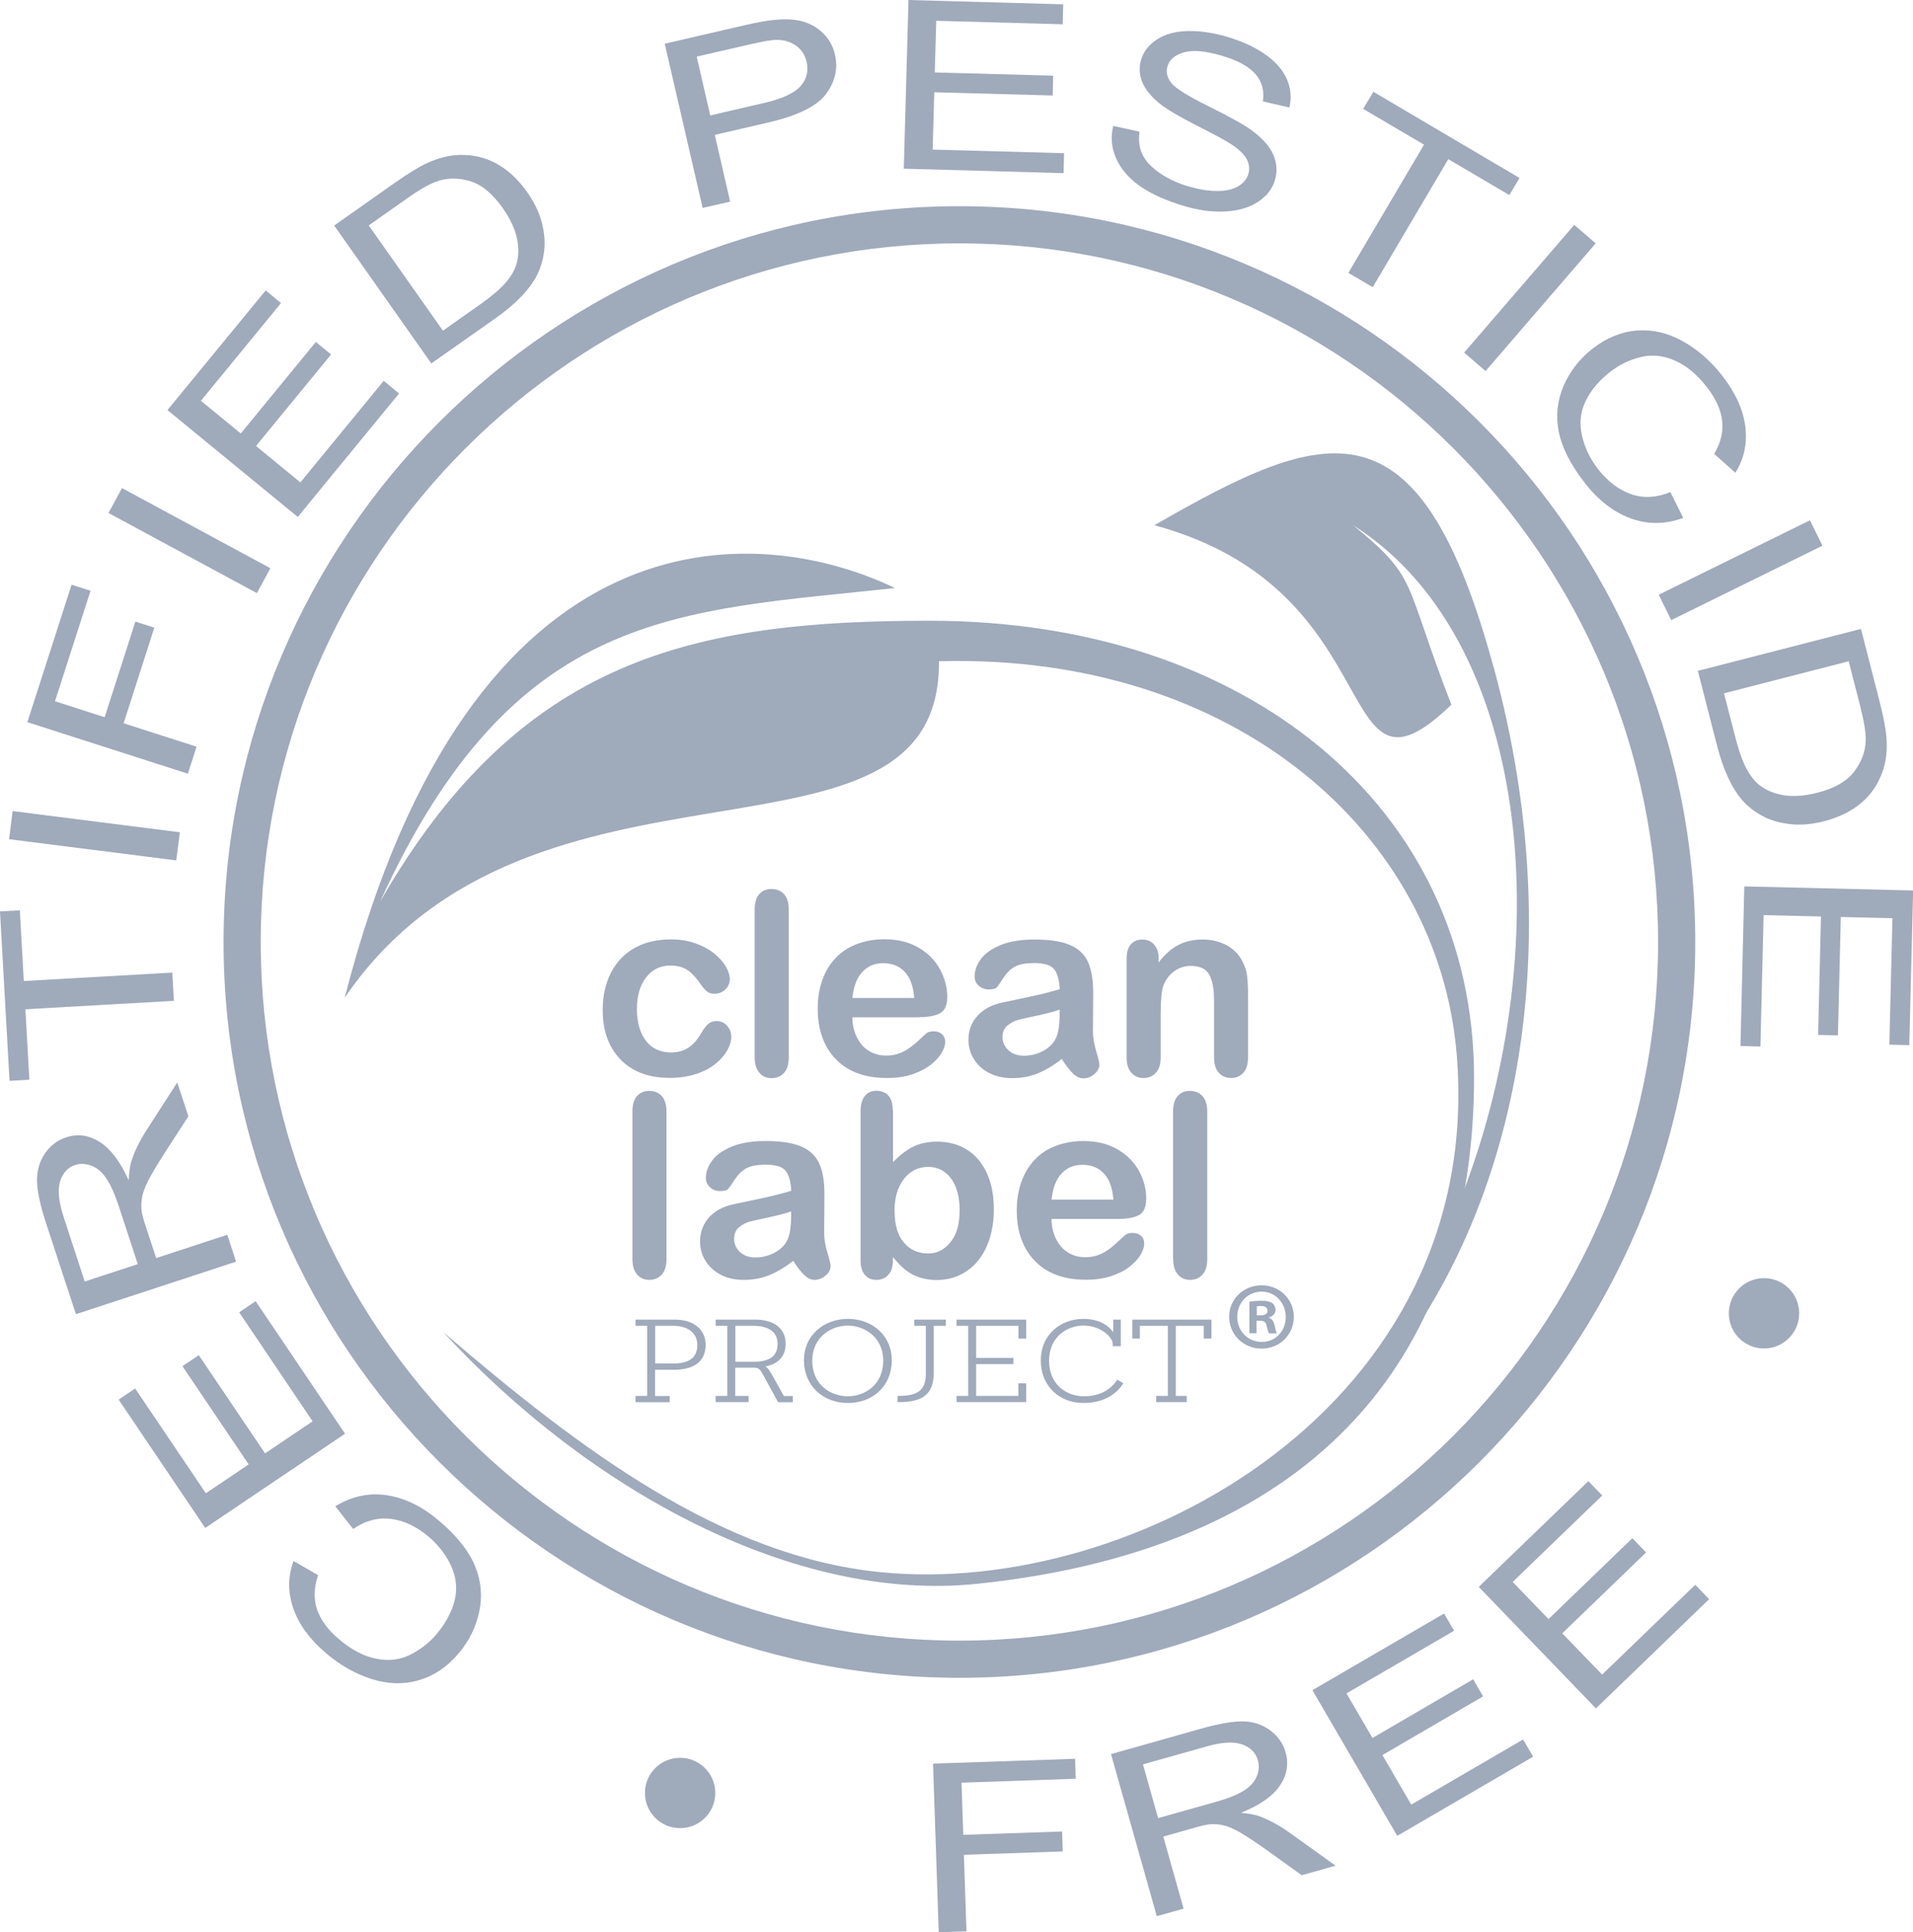 <svg viewBox="0 0 154.45 156" xmlns="http://www.w3.org/2000/svg" data-sanitized-data-name="Layer 1" data-name="Layer 1" id="Layer_1">
  <defs>
    <style>
      .cls-1 {
        fill-rule: evenodd;
      }

      .cls-1, .cls-2 {
        fill: #9faabb;
        stroke-width: 0px;
      }
    </style>
  </defs>
  <g>
    <path d="M75.79,156l-.46-13.6,11.47-.39.05,1.61-9.22.32.14,4.21,7.98-.27.05,1.61-7.98.27.21,6.18-2.25.08Z" class="cls-2"></path>
    <path d="M93.4,154.73l-3.7-13.1,7.26-2.05c1.46-.41,2.6-.61,3.43-.59.83.02,1.55.27,2.17.73.62.47,1.04,1.06,1.24,1.78.26.93.11,1.82-.46,2.67-.57.85-1.62,1.58-3.14,2.2.64.06,1.13.15,1.49.28.76.29,1.53.7,2.29,1.23l3.85,2.76-2.73.77-2.94-2.11c-.86-.61-1.55-1.06-2.07-1.36-.53-.3-.98-.49-1.35-.57-.37-.08-.73-.1-1.09-.07-.26.03-.67.12-1.22.28l-2.51.71,1.64,5.82-2.17.61ZM93.5,146.8l4.66-1.31c.99-.28,1.74-.58,2.25-.9.51-.32.86-.7,1.05-1.15.19-.44.22-.87.1-1.3-.17-.62-.6-1.05-1.27-1.29-.67-.24-1.62-.19-2.83.15l-5.18,1.46,1.22,4.33Z" class="cls-2"></path>
    <path d="M112.81,148.23l-6.85-11.76,10.63-6.19.81,1.39-8.69,5.06,2.1,3.6,8.13-4.74.8,1.38-8.13,4.74,2.33,4,9.03-5.26.81,1.39-10.97,6.39Z" class="cls-2"></path>
    <path d="M128.84,137.93l-9.45-9.8,8.85-8.54,1.12,1.16-7.23,6.98,2.89,3,6.77-6.53,1.11,1.15-6.77,6.53,3.22,3.33,7.52-7.25,1.12,1.16-9.14,8.82Z" class="cls-2"></path>
  </g>
  <circle r="2.84" cy="144.77" cx="54.91" class="cls-2"></circle>
  <path d="M77.46,135.47c-32.76,0-59.41-26.65-59.41-59.41s26.65-59.41,59.41-59.41,59.41,26.65,59.41,59.41-26.65,59.41-59.41,59.41ZM77.46,19.65c-31.1,0-56.41,25.3-56.41,56.41s25.3,56.41,56.41,56.41,56.41-25.3,56.41-56.41-25.3-56.41-56.41-56.41Z" class="cls-2"></path>
  <g>
    <path d="M120.6,53.92c-6.02-22.14-13.48-19.52-27.4-11.51,19.47,5.25,14.15,23.94,23.98,14.49-3.92-10.09-2.62-10.16-7.93-14.49,15.4,9.77,16.61,37.17,7.43,57.33-2.77,6.08-3.4,10.18-7.14,13.68,13.04-14.12,17.33-36.5,11.07-59.49Z" class="cls-1"></path>
    <path d="M71.07,126.94c-12.69-1.27-24.06-9.73-35.28-19.38,11.83,12.84,28.39,21.85,43.1,20.32,28.06-2.92,40.12-19.08,40.12-40.88s-18.35-36.88-43.94-36.88c-19.06,0-33.06,2.97-44.38,22.68,10.85-23.76,24.08-23.41,41.56-25.32-11-5.3-34.15-7.02-44.42,33.08,15.12-22.23,48.13-8.54,47.98-27.17,23.93-.65,40.33,13.96,41.8,31.74,2.33,28.3-26.02,43.87-46.53,41.81Z" class="cls-1"></path>
  </g>
  <circle r="2.84" cy="106.04" cx="142.42" class="cls-2"></circle>
  <g>
    <path d="M28.51,123.45l-1.44-1.83c1.33-.81,2.71-1.11,4.17-.89,1.45.22,2.86.91,4.23,2.08,1.42,1.21,2.38,2.42,2.88,3.63s.61,2.45.34,3.7c-.27,1.26-.83,2.38-1.67,3.37-.92,1.08-1.98,1.8-3.19,2.15-1.21.36-2.47.33-3.79-.08-1.32-.41-2.56-1.11-3.72-2.1-1.32-1.12-2.2-2.33-2.64-3.62-.45-1.29-.44-2.57.02-3.82l1.98,1.14c-.34,1.01-.36,1.94-.08,2.78.29.84.87,1.63,1.75,2.38,1.01.86,2.02,1.39,3.02,1.59,1,.2,1.92.09,2.74-.32.82-.41,1.53-.95,2.11-1.64.75-.88,1.24-1.79,1.48-2.72.23-.93.15-1.86-.26-2.77-.41-.91-1.02-1.71-1.82-2.39-.97-.83-1.99-1.31-3.04-1.45-1.05-.13-2.07.13-3.05.8Z" class="cls-2"></path>
    <path d="M27.86,115.76l-11.29,7.61-6.99-10.36,1.33-.9,5.71,8.46,3.46-2.33-5.35-7.93,1.32-.89,5.35,7.93,3.84-2.59-5.93-8.8,1.33-.9,7.21,10.69Z" class="cls-2"></path>
    <path d="M19.06,101.87l-12.93,4.24-2.39-7.28c-.48-1.46-.73-2.61-.75-3.45-.02-.84.19-1.58.63-2.23.44-.65,1.01-1.09,1.73-1.32.92-.3,1.81-.18,2.69.37.88.55,1.66,1.58,2.35,3.1.03-.65.1-1.15.21-1.52.25-.79.63-1.57,1.13-2.37l2.58-4.01.9,2.73-1.98,3.06c-.57.89-.99,1.61-1.27,2.15-.28.55-.44,1.01-.5,1.39-.06.38-.06.75-.02,1.1.04.26.15.67.34,1.23l.83,2.52,5.74-1.88.71,2.17ZM11.12,102.06l-1.53-4.67c-.33-.99-.66-1.74-1.01-2.25-.35-.51-.74-.85-1.2-1.02s-.89-.19-1.3-.06c-.61.2-1.02.65-1.23,1.34-.21.69-.11,1.65.29,2.87l1.7,5.2,4.28-1.4Z" class="cls-2"></path>
    <path d="M14.04,80.81l-11.99.68.32,5.69-1.6.09-.77-13.68,1.6-.09.32,5.71,11.99-.68.13,2.28Z" class="cls-2"></path>
    <path d="M14.23,69.47l-13.5-1.71.29-2.27,13.5,1.71-.29,2.27Z" class="cls-2"></path>
    <path d="M15.17,62.47l-12.96-4.16,3.57-11.1,1.53.49-2.87,8.92,4.01,1.29,2.48-7.72,1.53.49-2.48,7.72,5.89,1.89-.7,2.18Z" class="cls-2"></path>
    <path d="M20.74,47.89l-11.98-6.47,1.09-2.01,11.98,6.47-1.09,2.01Z" class="cls-2"></path>
    <path d="M24.04,41.74l-10.52-8.63,7.93-9.66,1.24,1.02-6.47,7.89,3.22,2.64,6.06-7.39,1.23,1.01-6.06,7.39,3.58,2.94,6.73-8.2,1.24,1.02-8.18,9.97Z" class="cls-2"></path>
    <path d="M34.82,29.34l-7.84-11.13,4.87-3.43c1.1-.77,1.97-1.31,2.63-1.61.91-.42,1.79-.64,2.63-.66,1.09-.03,2.1.21,3.01.72.91.51,1.72,1.26,2.42,2.25.6.85,1,1.68,1.21,2.51s.27,1.6.18,2.3c-.09.7-.28,1.34-.57,1.92-.29.57-.72,1.16-1.29,1.75-.57.59-1.28,1.19-2.14,1.79l-5.1,3.59ZM35.76,26.7l3.02-2.13c.93-.66,1.61-1.24,2.05-1.75.43-.51.72-1,.86-1.47.2-.66.21-1.37.04-2.14-.17-.76-.55-1.57-1.14-2.41-.82-1.16-1.69-1.89-2.62-2.17-.93-.28-1.81-.29-2.65,0-.61.2-1.47.69-2.58,1.48l-2.97,2.09,5.99,8.5Z" class="cls-2"></path>
    <path d="M56.73,16.79l-3.06-13.26,6.35-1.47c1.12-.26,1.98-.41,2.59-.46.85-.08,1.59-.04,2.22.14s1.18.5,1.65.97c.47.47.78,1.03.93,1.69.26,1.13.02,2.19-.71,3.18-.73.99-2.29,1.76-4.67,2.31l-4.32,1,1.24,5.39-2.23.51ZM57.35,9.32l4.35-1.01c1.44-.33,2.41-.78,2.92-1.34.51-.56.67-1.23.5-1.99-.13-.55-.42-.99-.86-1.3-.45-.31-.98-.47-1.59-.46-.39,0-1.1.13-2.11.36l-4.31.99,1.09,4.74Z" class="cls-2"></path>
    <path d="M72.97,13.61l.38-13.61,12.49.35-.04,1.61-10.21-.28-.12,4.17,9.56.26-.04,1.6-9.56-.26-.13,4.63,10.61.29-.04,1.61-12.89-.36Z" class="cls-2"></path>
    <path d="M89.89,10.17l2.11.46c-.09.68-.02,1.29.22,1.81.24.52.69,1.02,1.37,1.5.68.48,1.49.86,2.43,1.13.84.24,1.61.36,2.3.35.7,0,1.25-.14,1.67-.39.41-.25.68-.58.8-.98.12-.41.07-.81-.14-1.21-.21-.39-.64-.8-1.27-1.21-.41-.27-1.33-.77-2.77-1.5-1.44-.73-2.43-1.32-2.96-1.75-.7-.56-1.17-1.14-1.42-1.73-.25-.6-.28-1.2-.11-1.8.19-.66.61-1.21,1.25-1.64.64-.43,1.46-.67,2.46-.7,1-.03,2.06.12,3.17.44,1.23.36,2.27.83,3.12,1.42.85.59,1.44,1.26,1.77,2.01s.4,1.52.21,2.3l-2.14-.49c.13-.86-.07-1.59-.6-2.21-.53-.61-1.43-1.1-2.71-1.48-1.33-.39-2.35-.48-3.07-.27s-1.16.58-1.32,1.12c-.14.47-.03.92.31,1.35.33.43,1.35,1.06,3.04,1.9,1.69.84,2.83,1.47,3.43,1.91.86.63,1.45,1.28,1.75,1.96.3.67.35,1.36.15,2.06-.2.7-.65,1.28-1.33,1.74-.69.47-1.55.73-2.6.8-1.05.07-2.16-.07-3.35-.42-1.5-.44-2.71-.98-3.62-1.62-.91-.64-1.56-1.39-1.93-2.25-.38-.86-.45-1.73-.23-2.61Z" class="cls-2"></path>
    <path d="M108.87,22.02l6.1-10.34-4.91-2.89.82-1.38,11.8,6.96-.82,1.38-4.93-2.9-6.1,10.34-1.97-1.16Z" class="cls-2"></path>
    <path d="M118.21,28.47l8.89-10.31,1.73,1.49-8.89,10.31-1.73-1.49Z" class="cls-2"></path>
    <path d="M134.86,39.73l1.04,2.09c-1.46.53-2.88.54-4.26.03-1.38-.51-2.62-1.47-3.72-2.9-1.14-1.47-1.83-2.85-2.08-4.14-.24-1.29-.1-2.52.42-3.7.52-1.18,1.3-2.16,2.32-2.96,1.12-.87,2.31-1.36,3.56-1.46,1.26-.1,2.49.18,3.7.85,1.21.67,2.28,1.6,3.22,2.81,1.06,1.37,1.68,2.73,1.85,4.08.17,1.36-.09,2.6-.8,3.74l-1.71-1.52c.54-.92.75-1.83.64-2.7-.11-.88-.52-1.78-1.23-2.69-.81-1.05-1.69-1.77-2.64-2.17-.94-.4-1.86-.48-2.75-.25-.89.23-1.69.62-2.4,1.17-.91.71-1.58,1.5-2,2.37-.42.87-.52,1.79-.3,2.77.22.98.65,1.88,1.29,2.71.79,1.01,1.68,1.69,2.68,2.04,1,.35,2.05.29,3.15-.16Z" class="cls-2"></path>
    <path d="M133.92,48.02l12.21-6.01,1.01,2.05-12.21,6.01-1.01-2.05Z" class="cls-2"></path>
    <path d="M137.07,54.17l13.18-3.39,1.48,5.77c.33,1.3.53,2.31.58,3.03.07,1-.03,1.9-.31,2.7-.36,1.03-.94,1.89-1.74,2.56-.8.67-1.79,1.16-2.96,1.46-1,.26-1.93.34-2.78.24-.85-.1-1.59-.31-2.21-.65-.63-.33-1.16-.74-1.59-1.22-.43-.48-.82-1.09-1.17-1.83s-.66-1.62-.92-2.63l-1.55-6.04ZM139.19,55.98l.92,3.57c.28,1.1.59,1.95.91,2.54s.68,1.03,1.07,1.33c.55.42,1.21.68,1.98.8.77.11,1.66.04,2.65-.21,1.38-.35,2.36-.91,2.96-1.68.59-.77.91-1.59.95-2.48.03-.64-.13-1.62-.47-2.94l-.9-3.52-10.07,2.59Z" class="cls-2"></path>
    <path d="M140.85,71.57l13.61.33-.31,12.49-1.61-.04.25-10.21-4.17-.1-.23,9.56-1.6-.04.23-9.56-4.63-.11-.26,10.61-1.61-.04.31-12.89Z" class="cls-2"></path>
  </g>
  <g>
    <g>
      <g>
        <path d="M59.05,83.65c0,.34-.1.71-.3,1.1-.21.39-.52.76-.94,1.11-.42.35-.95.64-1.59.85-.64.21-1.35.32-2.15.32-1.7,0-3.02-.5-3.98-1.49-.95-.99-1.43-2.32-1.43-3.98,0-1.13.22-2.12.65-2.99.44-.86,1.07-1.54,1.89-2.01.83-.47,1.81-.71,2.97-.71.71,0,1.36.1,1.96.31.59.21,1.1.48,1.51.81.41.33.73.68.95,1.05.22.37.33.72.33,1.04s-.12.61-.37.84c-.24.23-.54.34-.89.34-.23,0-.42-.06-.57-.18-.15-.12-.32-.31-.51-.57-.34-.51-.69-.89-1.05-1.15-.37-.25-.83-.38-1.4-.38-.81,0-1.47.32-1.96.95-.5.63-.75,1.5-.75,2.6,0,.52.07.99.19,1.43.13.43.31.8.55,1.11.24.31.53.54.87.69.34.16.72.24,1.13.24.55,0,1.02-.13,1.41-.38.39-.26.74-.65,1.04-1.17.17-.31.35-.55.54-.73.19-.17.43-.26.72-.26.33,0,.61.13.83.38.22.26.33.53.33.82Z" class="cls-2"></path>
        <path d="M60.93,85.38v-11.93c0-.55.12-.97.37-1.25.24-.28.57-.42.99-.42s.75.14,1.01.42c.26.28.38.7.38,1.25v11.93c0,.56-.13.97-.38,1.25-.26.28-.59.42-1.01.42s-.73-.14-.98-.43c-.25-.29-.38-.7-.38-1.24Z" class="cls-2"></path>
        <path d="M74.2,82.14h-5.38c0,.62.13,1.17.38,1.65.25.48.57.84.98,1.08.41.24.85.36,1.35.36.33,0,.63-.04.9-.12.27-.08.53-.2.79-.36.25-.16.49-.34.71-.53.21-.19.49-.44.84-.77.14-.12.34-.18.6-.18.28,0,.51.08.68.23.18.16.26.37.26.65,0,.25-.1.54-.29.87-.19.33-.49.65-.88.96-.39.3-.89.56-1.48.76-.59.2-1.27.3-2.05.3-1.77,0-3.14-.5-4.12-1.51-.98-1.01-1.47-2.38-1.47-4.1,0-.81.12-1.57.36-2.26.24-.7.59-1.29,1.06-1.79.46-.5,1.03-.88,1.71-1.14.68-.26,1.43-.4,2.26-.4,1.07,0,2,.23,2.76.68.77.45,1.34,1.04,1.73,1.76.38.72.58,1.45.58,2.19,0,.69-.2,1.14-.6,1.35-.4.2-.95.31-1.67.31ZM68.82,80.58h4.99c-.07-.94-.32-1.64-.76-2.11-.44-.47-1.02-.7-1.74-.7s-1.25.24-1.69.71c-.44.47-.71,1.17-.8,2.1Z" class="cls-2"></path>
        <path d="M85.73,85.5c-.66.52-1.31.91-1.93,1.16-.62.26-1.32.39-2.09.39-.71,0-1.33-.14-1.86-.42-.54-.28-.94-.66-1.23-1.13-.29-.48-.43-.99-.43-1.55,0-.75.24-1.39.72-1.92.48-.53,1.13-.89,1.96-1.07.17-.04,2.58-.54,3.08-.66.49-.12,1.03-.26,1.61-.43-.03-.73-.18-1.26-.44-1.6-.26-.34-.79-.51-1.61-.51-.7,0-1.22.1-1.57.29-.35.19-.66.49-.91.88-.26.39-.43.65-.53.77-.1.13-.33.19-.67.19-.31,0-.57-.1-.8-.29-.23-.2-.34-.45-.34-.76,0-.48.17-.95.51-1.41.34-.46.88-.83,1.6-1.13.73-.29,1.63-.44,2.71-.44,1.21,0,2.16.14,2.85.43.69.29,1.18.74,1.47,1.36.28.62.43,1.44.43,2.46,0,.65-.01,2.59-.02,3.14,0,.52.09,1.05.26,1.62.17.56.26.92.26,1.08,0,.28-.13.54-.4.77-.26.23-.56.35-.9.35-.28,0-.56-.13-.84-.4-.27-.27-.57-.65-.88-1.15ZM85.55,81.52c-.4.15-.99.3-1.76.47-.77.16-1.3.28-1.6.36-.29.08-.57.23-.85.45-.27.22-.4.54-.4.94s.16.77.48,1.06c.31.29.73.44,1.24.44.55,0,1.05-.12,1.51-.36.46-.24.8-.55,1.01-.92.25-.42.37-1.1.37-2.06v-.39Z" class="cls-2"></path>
        <path d="M93.54,77.39v.33c.48-.64,1.01-1.11,1.58-1.41.57-.3,1.24-.45,1.98-.45s1.37.16,1.95.47c.57.31,1,.76,1.28,1.34.18.34.3.7.35,1.09.05.39.08.89.08,1.49v5.12c0,.55-.12.97-.38,1.25-.25.28-.58.42-.98.42s-.75-.14-1-.43c-.26-.29-.38-.7-.38-1.24v-4.58c0-.91-.12-1.6-.38-2.08-.25-.48-.75-.72-1.5-.72-.49,0-.94.14-1.34.43-.4.29-.7.69-.89,1.21-.13.41-.2,1.17-.2,2.3v3.44c0,.56-.13.97-.39,1.25-.26.28-.59.42-1,.42s-.72-.14-.98-.43c-.26-.29-.38-.7-.38-1.24v-7.95c0-.52.11-.91.34-1.17.23-.26.54-.39.94-.39.24,0,.46.06.66.17.19.11.35.29.47.51.12.23.18.51.18.84Z" class="cls-2"></path>
      </g>
      <g>
        <path d="M51.31,113.21v-.5h.94v-5.66h-.94v-.5h3.2c1.38,0,2.46.71,2.46,2.04s-.93,2.01-2.57,2.01h-1.51v2.12h1.18v.5h-2.75ZM54.39,110.09c1.15,0,1.91-.41,1.91-1.49s-.92-1.55-1.91-1.55h-1.49v3.04h1.49Z" class="cls-2"></path>
        <path d="M62.82,113.21l-1.26-2.29c-.17-.31-.29-.48-.65-.49h-1.55v2.28h1.08v.5h-2.66v-.5h.94v-5.66h-.94v-.5h3.21c1.37,0,2.44.62,2.44,1.94,0,1.01-.57,1.63-1.62,1.84.19.13.33.34.52.68l.96,1.71h.72v.5h-1.2ZM60.85,109.95c1.15,0,1.93-.35,1.93-1.44s-.92-1.46-1.93-1.46h-1.48v2.9h1.48Z" class="cls-2"></path>
        <path d="M64.91,109.84c0-2.08,1.66-3.35,3.55-3.35s3.54,1.27,3.54,3.35-1.54,3.44-3.54,3.44-3.55-1.38-3.55-3.44ZM71.31,109.87c0-1.95-1.57-2.84-2.86-2.84s-2.87.89-2.87,2.84,1.49,2.87,2.87,2.87,2.86-.94,2.86-2.87Z" class="cls-2"></path>
        <path d="M74.75,107.05h-.94v-.5h2.55v.5h-.97v3.76c0,1.77-.9,2.4-2.79,2.4h-.13v-.5h.13c1.65,0,2.15-.6,2.15-1.81v-3.85Z" class="cls-2"></path>
        <polygon points="77.23 113.21 77.23 112.71 78.17 112.71 78.17 107.05 77.23 107.05 77.23 106.55 82.85 106.55 82.85 108.08 82.23 108.08 82.23 107.05 78.81 107.05 78.81 109.64 81.82 109.64 81.82 110.14 78.81 110.14 78.81 112.71 82.22 112.71 82.22 111.69 82.85 111.69 82.85 113.21 77.23 113.21" class="cls-2"></polygon>
        <path d="M90.69,111.68c-.19.34-1.04,1.6-3.22,1.6-1.94,0-3.44-1.36-3.44-3.44s1.61-3.35,3.43-3.35c1.43,0,2.14.67,2.42,1.08v-1.02h.61v2.15h-.65v-.19c0-.54-.97-1.48-2.37-1.48-1.28,0-2.77.88-2.77,2.84s1.45,2.87,2.8,2.87c1.69,0,2.42-.9,2.7-1.34l.49.28Z" class="cls-2"></path>
        <polygon points="93.35 113.21 93.35 112.71 94.29 112.71 94.29 107.05 92.03 107.05 92.03 108.08 91.42 108.08 91.42 106.55 97.81 106.55 97.81 108.08 97.19 108.08 97.19 107.05 94.93 107.05 94.93 112.71 95.81 112.71 95.81 113.21 93.35 113.21" class="cls-2"></polygon>
      </g>
      <path d="M51.06,101.67v-11.92c0-.55.12-.97.37-1.25.25-.28.58-.42.99-.42s.75.14,1.01.42c.25.28.38.7.38,1.25v11.92c0,.56-.13.97-.39,1.25-.26.28-.59.42-1,.42s-.73-.14-.98-.43c-.25-.29-.38-.7-.38-1.24Z" class="cls-2"></path>
      <path d="M64.06,101.79c-.66.52-1.31.9-1.93,1.16-.62.26-1.32.39-2.09.39-.71,0-1.33-.14-1.86-.42-.53-.28-.94-.66-1.23-1.13-.29-.48-.43-.99-.43-1.55,0-.75.24-1.39.71-1.93.48-.53,1.13-.89,1.97-1.07.17-.04,2.58-.54,3.07-.66.49-.12,1.03-.26,1.61-.43-.03-.73-.18-1.26-.44-1.6-.26-.34-.79-.51-1.61-.51-.7,0-1.22.1-1.58.29-.35.2-.65.49-.91.88-.25.39-.43.65-.54.77-.1.13-.33.19-.67.19-.31,0-.58-.1-.8-.3-.23-.2-.34-.45-.34-.76,0-.48.17-.95.51-1.41.34-.46.88-.83,1.6-1.13.73-.3,1.63-.44,2.71-.44,1.21,0,2.16.14,2.85.43.69.29,1.18.74,1.47,1.36.29.62.43,1.44.43,2.46,0,.64-.01,2.59-.02,3.14,0,.52.09,1.06.26,1.62.17.56.26.92.26,1.08,0,.28-.13.54-.4.77-.27.23-.57.35-.9.35-.28,0-.56-.13-.84-.4-.28-.27-.57-.65-.88-1.15ZM63.88,97.81c-.41.15-.99.3-1.76.47-.77.16-1.3.28-1.6.36-.29.08-.58.23-.85.45-.27.22-.4.54-.4.94s.16.77.47,1.06c.31.29.73.44,1.24.44.54,0,1.04-.12,1.51-.36.46-.24.8-.55,1.01-.92.25-.42.37-1.1.37-2.05v-.39Z" class="cls-2"></path>
      <path d="M72.1,89.64v4.2c.51-.54,1.04-.95,1.58-1.23.54-.28,1.2-.43,1.99-.43.91,0,1.71.22,2.4.65.69.43,1.22,1.06,1.6,1.88.38.82.57,1.8.57,2.93,0,.83-.11,1.6-.32,2.3-.21.69-.51,1.29-.92,1.81-.41.51-.89.9-1.47,1.18-.57.28-1.21.42-1.9.42-.42,0-.82-.05-1.19-.15-.37-.1-.69-.23-.95-.4-.26-.16-.48-.33-.67-.51-.19-.17-.43-.44-.73-.79v.27c0,.52-.13.91-.38,1.17-.24.27-.56.4-.95.4s-.7-.13-.93-.4c-.23-.27-.35-.65-.35-1.17v-12.01c0-.56.11-.98.34-1.26.23-.29.54-.43.94-.43s.75.14.98.41c.23.27.34.66.34,1.16ZM72.23,97.81c0,1.1.25,1.94.75,2.52.5.59,1.16.88,1.97.88.69,0,1.29-.3,1.78-.9.5-.6.75-1.46.75-2.58,0-.72-.11-1.35-.31-1.87-.21-.52-.5-.93-.89-1.21-.38-.29-.83-.43-1.34-.43s-.99.14-1.4.43c-.41.29-.73.7-.97,1.24-.24.54-.35,1.18-.35,1.93Z" class="cls-2"></path>
      <path d="M90.28,98.42h-5.38c0,.62.13,1.17.38,1.65.24.48.57.84.98,1.08.4.24.85.36,1.34.36.33,0,.63-.04.9-.12.27-.08.53-.2.79-.36.25-.16.49-.34.7-.53.21-.19.49-.45.84-.77.14-.12.34-.18.61-.18.28,0,.51.08.68.23.17.15.26.37.26.66,0,.25-.1.54-.29.87-.19.33-.49.65-.88.96-.39.31-.88.56-1.48.76-.59.2-1.28.3-2.05.3-1.77,0-3.14-.5-4.12-1.51-.98-1.01-1.47-2.37-1.47-4.1,0-.81.12-1.57.36-2.26.24-.69.6-1.29,1.06-1.79.46-.5,1.03-.88,1.71-1.14.68-.26,1.43-.4,2.26-.4,1.07,0,1.99.23,2.76.68.77.45,1.34,1.04,1.73,1.76.39.72.57,1.45.57,2.2,0,.69-.2,1.14-.59,1.34-.4.21-.95.31-1.67.31ZM84.9,96.86h4.99c-.07-.94-.32-1.64-.76-2.11-.44-.47-1.02-.7-1.74-.7s-1.25.24-1.69.71c-.44.47-.7,1.17-.8,2.1Z" class="cls-2"></path>
      <path d="M94.71,101.67v-11.92c0-.55.12-.97.37-1.25.25-.28.58-.42.99-.42s.75.14,1.01.42c.26.28.39.7.39,1.25v11.92c0,.56-.13.97-.39,1.25-.26.28-.59.42-1,.42s-.73-.14-.98-.43c-.25-.29-.38-.7-.38-1.24Z" class="cls-2"></path>
    </g>
    <path d="M104.46,106.32c0,1.44-1.13,2.57-2.6,2.57s-2.62-1.13-2.62-2.57,1.16-2.54,2.62-2.54,2.6,1.13,2.6,2.54ZM99.89,106.32c0,1.13.84,2.03,1.98,2.03s1.94-.9,1.94-2.01-.82-2.05-1.95-2.05-1.97.91-1.97,2.03ZM101.46,107.65h-.59v-2.54c.23-.05.56-.08.98-.08.48,0,.7.08.88.19.14.11.25.31.25.56,0,.28-.22.5-.53.59v.03c.25.09.39.28.46.62.08.39.12.54.19.64h-.64c-.08-.09-.12-.33-.2-.62-.05-.28-.2-.4-.53-.4h-.28v1.02ZM101.47,106.21h.28c.33,0,.59-.11.59-.37,0-.23-.17-.39-.54-.39-.15,0-.26.02-.33.03v.73Z" class="cls-2"></path>
  </g>
</svg>